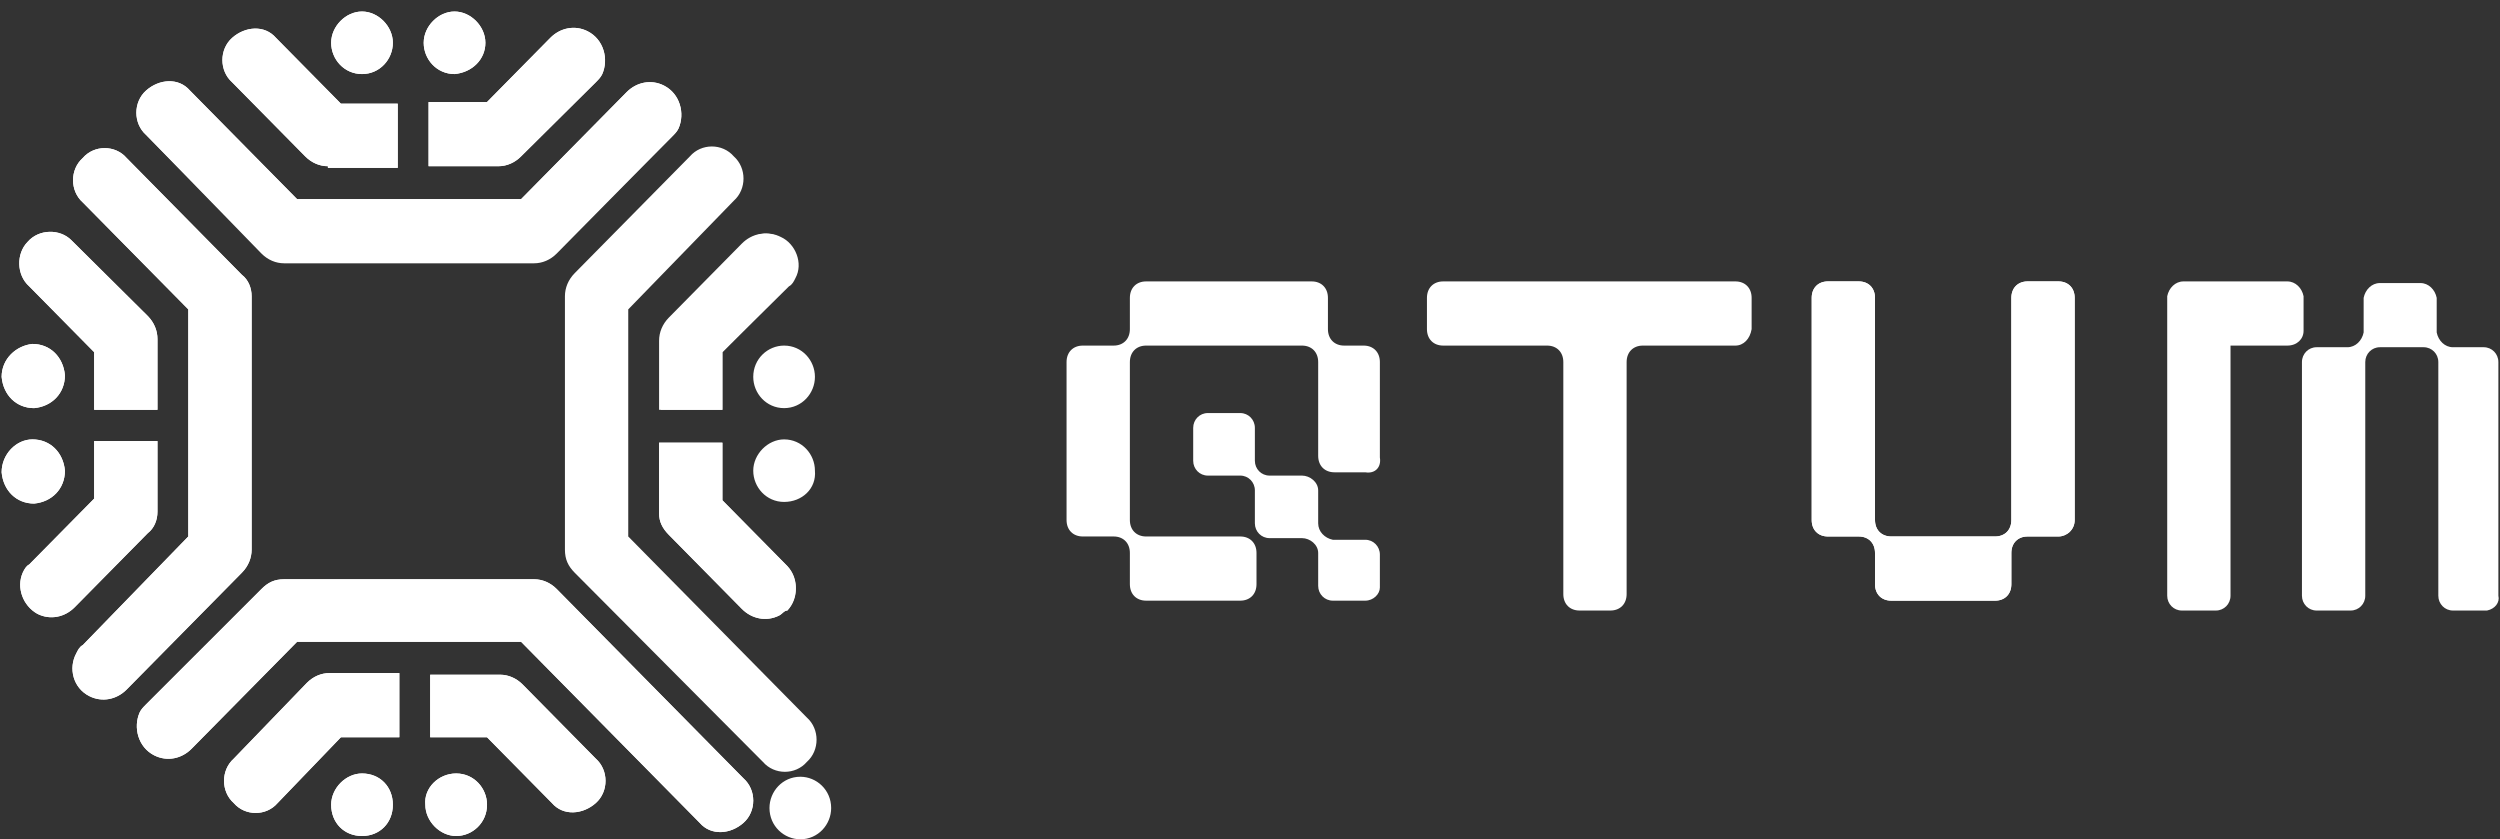 <svg width="140" height="47" viewBox="0 0 140 47" fill="none" xmlns="http://www.w3.org/2000/svg">
<rect x="0" y="0" width="140" height="47" fill="#333333" stroke="none"/>
<g clip-path="url(#clip0_8185_3594)">
<path fill-rule="evenodd" clip-rule="evenodd" d="M44.818 47C43.909 47 43.091 46.263 43.091 45.249C43.091 44.327 43.818 43.498 44.818 43.498C45.727 43.498 46.545 44.235 46.545 45.249C46.545 46.17 45.818 47 44.818 47ZM43.909 28.108C42.909 28.108 42.182 27.278 42.182 26.357C42.182 25.435 43 24.606 43.909 24.606C44.909 24.606 45.636 25.435 45.636 26.357C45.727 27.37 44.909 28.108 43.909 28.108ZM43.909 22.855C42.909 22.855 42.182 22.025 42.182 21.104C42.182 20.09 43 19.353 43.909 19.353C44.909 19.353 45.636 20.182 45.636 21.104C45.636 22.025 44.909 22.855 43.909 22.855ZM40.455 19.721V22.947H37V19.076C37 18.616 37.182 18.155 37.545 17.786L41.636 13.639C42.182 13.086 43 12.902 43.727 13.271C44.545 13.639 45 14.745 44.545 15.574C44.455 15.759 44.364 15.943 44.182 16.035L40.455 19.721ZM43.636 34.467C42.909 34.835 42.091 34.651 41.545 34.098L37.455 29.951C37.091 29.582 36.909 29.214 36.909 28.753V24.79H40.455V28.016L44.091 31.702C44.727 32.347 44.727 33.453 44.091 34.19C43.909 34.19 43.818 34.374 43.636 34.467ZM35.182 17.325V30.043L45.182 40.18C45.909 40.825 45.909 42.023 45.182 42.669C44.545 43.406 43.364 43.406 42.727 42.669L32.182 32.071C31.818 31.702 31.636 31.333 31.636 30.78V16.588C31.636 16.127 31.818 15.667 32.182 15.298L38.636 8.755C39.273 8.018 40.455 8.018 41.091 8.755C41.818 9.4 41.818 10.598 41.091 11.243L35.182 17.325ZM31.182 14.1C30.818 14.469 30.363 14.653 29.909 14.653H15.909C15.454 14.653 15 14.469 14.636 14.1L8.182 7.557C7.454 6.912 7.454 5.714 8.182 5.069C8.909 4.423 10 4.331 10.636 5.069L16.636 11.151H29.182L35.091 5.161C35.636 4.608 36.455 4.423 37.182 4.792C38.091 5.253 38.364 6.359 38 7.188C37.909 7.372 37.818 7.465 37.636 7.649L31.182 14.1ZM29.182 8.755C28.818 9.123 28.363 9.308 27.909 9.308H24V5.714H27.273L30.818 2.12C31.363 1.567 32.182 1.382 32.909 1.751C33.818 2.212 34.091 3.318 33.727 4.147C33.636 4.331 33.545 4.423 33.364 4.608L29.182 8.755ZM25.454 4.147C24.454 4.147 23.727 3.318 23.727 2.396C23.727 1.474 24.545 0.645 25.454 0.645C26.363 0.645 27.182 1.474 27.182 2.396C27.182 3.318 26.454 4.055 25.454 4.147ZM18.363 9.308C17.909 9.308 17.454 9.123 17.091 8.755L13 4.608C12.273 3.963 12.273 2.765 13 2.12C13.727 1.474 14.818 1.382 15.454 2.12L19.091 5.806H22.273V9.4H18.363V9.308ZM20.273 4.147C19.273 4.147 18.545 3.318 18.545 2.396C18.545 1.474 19.363 0.645 20.273 0.645C21.182 0.645 22 1.474 22 2.396C22 3.318 21.273 4.147 20.273 4.147ZM14.091 16.588V30.78C14.091 31.241 13.909 31.702 13.545 32.071L7.091 38.614C6.545 39.167 5.727 39.351 5 38.982C4.091 38.522 3.818 37.416 4.273 36.586C4.364 36.402 4.454 36.218 4.636 36.125L10.545 30.043V17.325L4.636 11.335C3.909 10.69 3.909 9.492 4.636 8.847C5.273 8.11 6.454 8.11 7.091 8.847L13.545 15.39C13.909 15.667 14.091 16.127 14.091 16.588ZM8.273 17.694C8.636 18.063 8.818 18.523 8.818 18.984V22.947H5.273V19.721L1.636 16.035C0.909 15.39 0.909 14.192 1.545 13.547C2.182 12.81 3.364 12.81 4 13.455L8.273 17.694ZM1.818 19.261C2.818 19.261 3.545 19.998 3.636 21.012C3.636 22.025 2.909 22.763 1.909 22.855C0.909 22.855 0.182 22.118 0.091 21.104C0.091 20.09 0.909 19.353 1.818 19.261ZM1.818 24.606C2.818 24.606 3.545 25.343 3.636 26.357C3.636 27.37 2.909 28.108 1.909 28.2C0.909 28.2 0.182 27.463 0.091 26.449C0.091 25.435 0.909 24.606 1.818 24.606ZM5.273 27.924V24.698H8.818V28.661C8.818 29.122 8.636 29.582 8.273 29.859L4.182 34.006C3.636 34.559 2.818 34.743 2.091 34.374C1.273 33.914 0.909 32.9 1.273 32.071C1.364 31.886 1.454 31.702 1.636 31.61L5.273 27.924ZM14.636 32.992C15 32.623 15.364 32.439 15.909 32.439H29.909C30.363 32.439 30.818 32.623 31.182 32.992L41.636 43.59C42.364 44.235 42.364 45.433 41.636 46.078C40.909 46.723 39.818 46.816 39.182 46.078L29.182 35.941H16.636L10.727 41.931C10.182 42.484 9.364 42.669 8.636 42.3C7.727 41.839 7.454 40.733 7.818 39.904C7.909 39.719 8 39.627 8.182 39.443L14.636 32.992ZM17.182 38.245C17.545 37.876 18 37.692 18.454 37.692H22.363V41.286H19.091L15.545 44.972C14.909 45.71 13.727 45.71 13.091 44.972C12.364 44.327 12.364 43.129 13.091 42.484L17.182 38.245ZM20.273 43.314C21.273 43.314 22 44.051 22 45.065C22 46.078 21.273 46.816 20.273 46.816C19.273 46.816 18.545 46.078 18.545 45.065C18.545 44.143 19.363 43.314 20.273 43.314ZM28 37.784C28.454 37.784 28.909 37.968 29.273 38.337L33.364 42.484C34.091 43.129 34.091 44.327 33.364 44.972C32.636 45.618 31.545 45.71 30.909 44.972L27.273 41.286H24.091V37.784H28ZM25.545 43.314C26.545 43.314 27.273 44.143 27.273 45.065C27.273 46.078 26.454 46.816 25.545 46.816C24.636 46.816 23.818 45.986 23.818 45.065C23.727 44.143 24.545 43.314 25.545 43.314Z" fill="white"/>
<path fill-rule="evenodd" clip-rule="evenodd" d="M40.455 19.721V22.947H36.909V19.076C36.909 18.616 37.091 18.155 37.455 17.786L41.545 13.639C42.091 13.086 42.909 12.902 43.636 13.271C44.455 13.639 44.909 14.745 44.455 15.574C44.364 15.759 44.273 15.943 44.091 16.035L40.455 19.721ZM43.636 34.467C42.909 34.835 42.091 34.651 41.545 34.098L37.455 29.951C37.091 29.582 36.909 29.214 36.909 28.753V24.79H40.455V28.016L44.091 31.702C44.727 32.439 44.727 33.545 44.091 34.19C43.909 34.19 43.818 34.374 43.636 34.467ZM31.182 14.192C30.818 14.561 30.364 14.745 29.909 14.745H15.909C15.454 14.745 15 14.561 14.636 14.192L8.182 7.557C7.454 6.912 7.454 5.714 8.182 5.069C8.909 4.423 10 4.331 10.636 5.069L16.636 11.151H29.182L35.091 5.161C35.636 4.608 36.455 4.423 37.182 4.792C38.091 5.253 38.364 6.359 38 7.188C37.909 7.372 37.818 7.465 37.636 7.649L31.182 14.192ZM29.182 8.755C28.818 9.123 28.363 9.308 27.909 9.308H24V5.714H27.273L30.818 2.12C31.364 1.567 32.182 1.382 32.909 1.751C33.818 2.212 34.091 3.318 33.727 4.147C33.636 4.331 33.545 4.423 33.364 4.608L29.182 8.755ZM25.454 4.147C24.454 4.147 23.727 3.318 23.727 2.396C23.727 1.474 24.545 0.645 25.454 0.645C26.363 0.645 27.182 1.474 27.182 2.396C27.182 3.318 26.454 4.055 25.454 4.147ZM18.363 9.308C17.909 9.308 17.454 9.123 17.091 8.755L13 4.608C12.273 3.963 12.273 2.765 13 2.12C13.727 1.474 14.818 1.382 15.454 2.12L19.091 5.806H22.273V9.4H18.363V9.308ZM20.273 4.147C19.273 4.147 18.545 3.318 18.545 2.396C18.545 1.474 19.363 0.645 20.273 0.645C21.182 0.645 22 1.474 22 2.396C22 3.318 21.273 4.147 20.273 4.147ZM14.091 16.588V30.78C14.091 31.241 13.909 31.702 13.545 32.071L7.091 38.614C6.545 39.167 5.727 39.351 5 38.982C4.091 38.522 3.818 37.416 4.273 36.586C4.364 36.402 4.454 36.218 4.636 36.125L10.545 30.043V17.325L4.636 11.335C3.909 10.69 3.909 9.492 4.636 8.847C5.273 8.11 6.454 8.11 7.091 8.847L13.545 15.39C13.909 15.667 14.091 16.127 14.091 16.588ZM8.273 17.694C8.636 18.063 8.818 18.523 8.818 18.984V22.947H5.273V19.721L1.636 16.035C0.909 15.39 0.909 14.192 1.545 13.547C2.182 12.81 3.364 12.81 4 13.455L8.273 17.694ZM1.818 19.261C2.818 19.261 3.545 19.998 3.636 21.012C3.636 22.025 2.909 22.763 1.909 22.855C0.909 22.855 0.182 22.118 0.091 21.104C0.091 20.09 0.909 19.353 1.818 19.261ZM1.818 24.606C2.818 24.606 3.545 25.343 3.636 26.357C3.636 27.37 2.909 28.108 1.909 28.2C0.909 28.2 0.182 27.463 0.091 26.449C0.091 25.435 0.909 24.606 1.818 24.606ZM5.273 27.924V24.698H8.818V28.661C8.818 29.122 8.636 29.582 8.273 29.859L4.182 34.006C3.636 34.559 2.818 34.743 2.091 34.374C1.273 33.914 0.909 32.9 1.273 32.071C1.364 31.886 1.454 31.702 1.636 31.61L5.273 27.924ZM14.636 32.992C15 32.623 15.364 32.439 15.909 32.439H29.909C30.364 32.439 30.818 32.623 31.182 32.992L41.636 43.59C42.364 44.235 42.364 45.433 41.636 46.078C40.909 46.723 39.818 46.816 39.182 46.078L29.182 35.941H16.636L10.727 41.931C10.182 42.484 9.364 42.669 8.636 42.3C7.727 41.839 7.454 40.733 7.818 39.904C7.909 39.719 8 39.627 8.182 39.443L14.636 32.992ZM17.182 38.245C17.545 37.876 18 37.692 18.454 37.692H22.363V41.286H19.091L15.545 44.972C14.909 45.71 13.727 45.71 13.091 44.972C12.364 44.327 12.364 43.129 13.091 42.484L17.182 38.245ZM20.273 43.314C21.273 43.314 22 44.051 22 45.065C22 46.078 21.273 46.816 20.273 46.816C19.273 46.816 18.545 46.078 18.545 45.065C18.545 44.143 19.363 43.314 20.273 43.314ZM28 37.784C28.454 37.784 28.909 37.968 29.273 38.337L33.364 42.484C34.091 43.129 34.091 44.327 33.364 44.972C32.636 45.618 31.545 45.71 30.909 44.972L27.273 41.286H24.091V37.784H28ZM25.545 43.314C26.545 43.314 27.273 44.143 27.273 45.065C27.273 46.078 26.454 46.816 25.545 46.816C24.636 46.816 23.818 45.986 23.818 45.065C23.727 44.143 24.545 43.314 25.545 43.314Z" fill="white"/>
<path fill-rule="evenodd" clip-rule="evenodd" d="M76.455 33.637H74.637C74.182 33.637 73.818 33.269 73.818 32.808V30.965C73.818 30.504 73.364 30.135 72.909 30.135H71.091C70.637 30.135 70.273 29.767 70.273 29.306V27.463C70.273 27.002 69.909 26.633 69.455 26.633H67.637C67.182 26.633 66.819 26.265 66.819 25.804V23.961C66.819 23.5 67.182 23.131 67.637 23.131H69.455C69.909 23.131 70.273 23.5 70.273 23.961V25.804C70.273 26.265 70.637 26.633 71.091 26.633H72.909C73.364 26.633 73.818 27.002 73.818 27.463V29.306C73.818 29.767 74.182 30.135 74.637 30.227H76.455C76.909 30.227 77.273 30.596 77.273 31.057V32.9C77.273 33.269 76.909 33.637 76.455 33.637ZM76.455 26.449H74.728C74.182 26.449 73.818 26.081 73.818 25.527V20.275C73.818 19.722 73.455 19.353 72.909 19.353H64.182C63.637 19.353 63.273 19.722 63.273 20.275V29.122C63.273 29.675 63.637 30.043 64.182 30.043H69.455C70 30.043 70.364 30.412 70.364 30.965V32.716C70.364 33.269 70 33.637 69.455 33.637H64.182C63.637 33.637 63.273 33.269 63.273 32.716V30.965C63.273 30.412 62.909 30.043 62.364 30.043H60.637C60.091 30.043 59.727 29.675 59.727 29.122V20.275C59.727 19.722 60.091 19.353 60.637 19.353H62.364C62.909 19.353 63.273 18.984 63.273 18.431V16.68C63.273 16.128 63.637 15.759 64.182 15.759H73.455C74 15.759 74.364 16.128 74.364 16.68V18.431C74.364 18.984 74.728 19.353 75.273 19.353H76.364C76.909 19.353 77.273 19.722 77.273 20.275V25.62C77.364 26.173 77 26.541 76.455 26.449Z" fill="white"/>
<path fill-rule="evenodd" clip-rule="evenodd" d="M97.182 19.353H92C91.455 19.353 91.091 19.722 91.091 20.275V33.269C91.091 33.822 90.727 34.19 90.182 34.19H88.455C87.909 34.19 87.546 33.822 87.546 33.269V20.275C87.546 19.722 87.182 19.353 86.636 19.353H80.818C80.273 19.353 79.909 18.984 79.909 18.431V16.68C79.909 16.128 80.273 15.759 80.818 15.759H97.182C97.727 15.759 98.091 16.128 98.091 16.68V18.431C98 18.984 97.636 19.353 97.182 19.353Z" fill="white"/>
<path fill-rule="evenodd" clip-rule="evenodd" d="M115.273 30.043H113.545C113 30.043 112.636 30.412 112.636 30.965V32.716C112.636 33.269 112.273 33.637 111.727 33.637H105.909C105.364 33.637 105 33.269 105 32.716V30.965C105 30.412 104.636 30.043 104.091 30.043H102.364C101.818 30.043 101.455 29.675 101.455 29.122V16.68C101.455 16.128 101.818 15.759 102.364 15.759H104.091C104.636 15.759 105 16.128 105 16.68V29.122C105 29.675 105.364 30.043 105.909 30.043H111.727C112.273 30.043 112.636 29.675 112.636 29.122V16.68C112.636 16.128 113 15.759 113.545 15.759H115.273C115.818 15.759 116.182 16.128 116.182 16.68V29.122C116.182 29.675 115.727 30.043 115.273 30.043Z" fill="white"/>
<path fill-rule="evenodd" clip-rule="evenodd" d="M115.273 30.043H113.545C113 30.043 112.636 30.412 112.636 30.965V32.716C112.636 33.269 112.273 33.637 111.727 33.637H105.909C105.364 33.637 105 33.269 105 32.716V30.965C105 30.412 104.636 30.043 104.091 30.043H102.364C101.818 30.043 101.455 29.675 101.455 29.122V16.68C101.455 16.128 101.818 15.759 102.364 15.759H104.091C104.636 15.759 105 16.128 105 16.68V29.122C105 29.675 105.364 30.043 105.909 30.043H111.727C112.273 30.043 112.636 29.675 112.636 29.122V16.68C112.636 16.128 113 15.759 113.545 15.759H115.273C115.818 15.759 116.182 16.128 116.182 16.68V29.122C116.182 29.675 115.727 30.043 115.273 30.043Z" fill="white"/>
<path fill-rule="evenodd" clip-rule="evenodd" d="M139.273 34.19H137.364C136.909 34.19 136.546 33.822 136.546 33.361V20.275C136.546 19.814 136.182 19.445 135.727 19.445H133.273C132.818 19.445 132.455 19.814 132.455 20.275V33.361C132.455 33.822 132.091 34.19 131.637 34.19H129.727C129.273 34.19 128.909 33.822 128.909 33.361V20.275C128.909 19.814 129.273 19.445 129.727 19.445H131.455C131.909 19.445 132.273 19.077 132.364 18.616V16.68C132.455 16.22 132.818 15.851 133.273 15.851H135.546C136 15.851 136.364 16.22 136.455 16.68V18.616C136.546 19.077 136.909 19.445 137.364 19.445H139.091C139.546 19.445 139.909 19.814 139.909 20.275V33.361C140 33.73 139.727 34.098 139.273 34.19ZM128.091 19.353H124.909V33.361C124.909 33.822 124.546 34.19 124.091 34.19H122.182C121.727 34.19 121.364 33.822 121.364 33.361V19.353V16.588C121.455 16.128 121.818 15.759 122.273 15.759H128.091C128.546 15.759 128.909 16.128 129 16.588V18.524C129 18.984 128.636 19.353 128.091 19.353Z" fill="white"/>
</g>
<defs>
<clipPath id="clip0_8185_3594">
<rect width="140" height="47" fill="white"/>
</clipPath>
</defs>
</svg>
